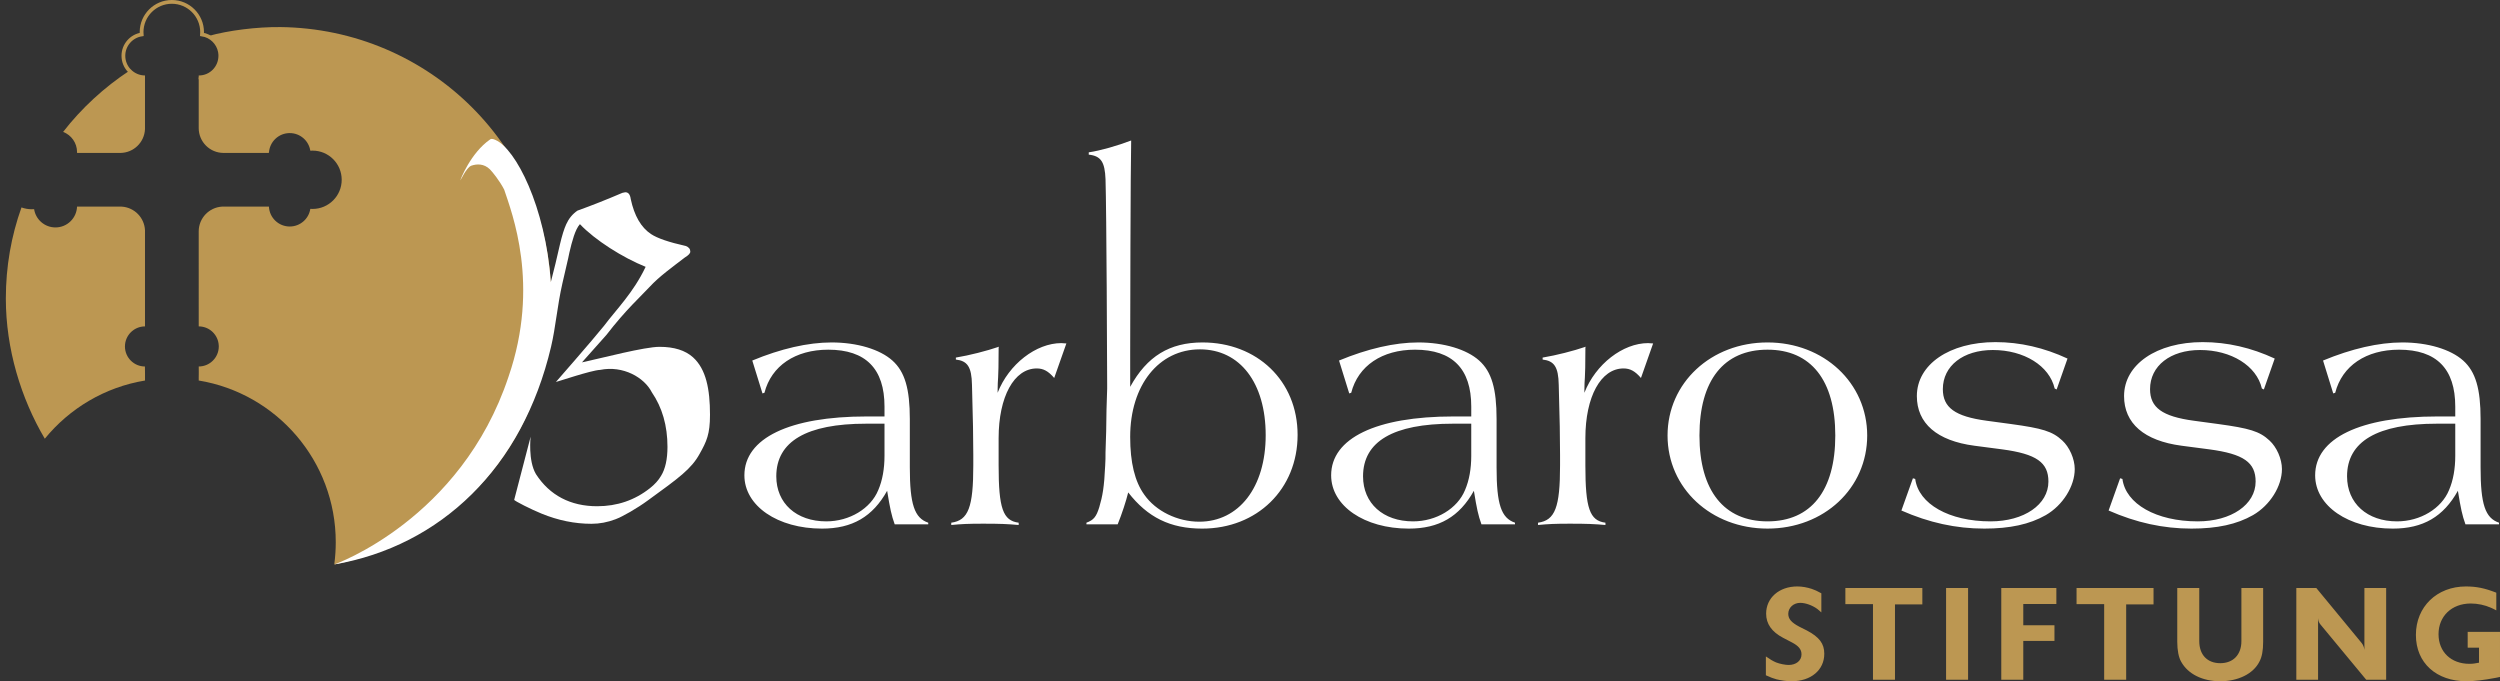<?xml version="1.0" encoding="UTF-8"?>
<svg id="Ebene_1" data-name="Ebene 1" xmlns="http://www.w3.org/2000/svg" xmlns:xlink="http://www.w3.org/1999/xlink" viewBox="0 0 3973 1082.64">
  <rect x="0" y="0" width="3973" height="1082.64" fill="#333333" stroke="none"/>
  <defs>
    <style>
      .cls-1 {
        clip-path: url(#clippath);
      }

      .cls-2, .cls-3, .cls-4 {
        stroke-width: 0px;
      }

      .cls-2, .cls-5 {
        fill: none;
      }

      .cls-3 {
        fill: #bc9752;
      }

      .cls-5 {
        stroke: #bc9752;
        stroke-width: 6px;
      }

      .cls-4 {
        fill: #fff;
      }
    </style>
    <clipPath id="clippath">
      <rect class="cls-2" y="2.37" width="3973" height="1080.27"/>
    </clipPath>
  </defs>
  <g>
    <path class="cls-2" d="M350.02,85.79c.02.26.04.52.05.78-.02-.26-.03-.52-.05-.78Z"/>
    <path class="cls-2" d="M349.65,82.84c.09.52.17,1.05.23,1.59-.06-.53-.14-1.06-.23-1.59Z"/>
    <path class="cls-3" d="M205.64,112.42c-39.99,26.27-76.49,59.9-105.33,97.2,12.94,4.92,22.14,17.43,22.14,32.1,0,.44-.02.88-.03,1.32h68.78c21.08-.13,38.23-16.75,39.21-37.62v-82.41c-9.74,0-18.53-4.07-24.78-10.6h0Z"/>
    <path class="cls-3" d="M444.65,43.04c-35.81-.34-80.88,5.06-114.36,14.43.28.13,1.5.68,1.8.9,8.95,4.83,15.5,13.51,17.45,23.83.04.22.28,1.71.35,2.24.06.45.27,4.23.27,4.25,0,18.96-15.37,34.33-34.33,34.33h-.04v80.4h0v.21c.05,21.75,17.67,39.36,39.42,39.4h69.98c.77-.06,1.51-.12,2.22-.17.9-17.48,15.34-31.37,33.04-31.37,16.55,0,30.26,12.15,32.71,28.01,1.17-.09,2.34-.15,3.53-.15,25.6,0,46.35,20.75,46.35,46.35s-20.75,46.35-46.35,46.35c-1.19,0-2.36-.06-3.52-.15-2.42,15.9-16.14,28.08-32.72,28.08-17.78,0-32.28-14.03-33.06-31.62h-74.58c-20.55,1.27-36.84,18.25-37.02,39.07,0,32.46.03,138.48.03,151.27,17.24,0,31.27,13.69,31.84,30.79,0,.1.03.21.03.31v.76c0,17.6-14.27,31.86-31.86,31.86h0c.05,4.77.17,13.09-.03,18.11v4.17c123.54,20.36,217.78,127.64,217.78,256.95,0,11.38-.73,22.58-2.15,33.57-.05.62-.12,1.23-.24,1.84,203.99-41.54,344.84-205.39,344.84-422.68,0-238.24-193.14-429.08-431.37-431.37v.03Z"/>
    <path class="cls-3" d="M230.29,582.44c-17.54-.07-31.73-14.31-31.73-31.86s14.26-31.85,31.85-31.87c-.07-19.5,0-124.33,0-152.88-.98-20.09-16.95-36.23-36.97-37.46h-71.02c-.67,18.37-15.76,33.07-34.3,33.07-17.17,0-31.39-12.6-33.93-29.06-1.21.09-2.43.15-3.66.15-5.76,0-11.29-1.02-16.41-2.87-16.21,45.32-24.85,93.77-24.85,144.75,0,79.98,23.97,158.58,61.91,222.79,39.24-48.11,95.33-81.94,159.27-92.48v-10.85c-.12-4.75-.19-8.9-.16-11.44h0Z"/>
    <path class="cls-5" d="M315.78,122.93h.33c18.96,0,34.03-15.36,34.04-34.32,0-.03-.1-2.57-.12-2.83-.04-.46-.45-3.38-.49-3.6-2.71-14.18-14.15-25.27-28.52-27.45.09-1.21.15-2.42.15-3.65,0-26.55-21.53-48.08-48.08-48.08s-48.08,21.53-48.08,48.08c0,1.23.06,2.45.15,3.66-16.46,2.54-29.06,16.76-29.06,33.93,0,9.21,3.64,17.57,9.54,23.74.02,0,.03-.02.05-.03,6.24,6.49,15.01,10.54,24.73,10.55"/>
  </g>
  <g class="cls-1">
    <path class="cls-4" d="M3901.9,673.32v51.22c0,19.86-3.14,38.68-9.93,54.36-12.02,29.27-45.47,49.66-82.58,49.66-47.56,0-79.45-28.75-79.45-71.61,0-55.4,48.09-83.63,142.69-83.63h29.27ZM3971.42,833.26v-2.61c-21.95-7.32-29.27-29.27-29.27-87.81v-76.84c0-48.09-7.84-75.27-27.7-93.04-19.86-17.77-55.93-28.75-96.7-28.75-37.63,0-80.5,9.93-125.97,28.75l16.2,52.27,3.14-1.04c10.98-42.86,49.13-68.47,101.4-68.47,59.59,0,89.38,30.32,89.38,90.43v15.68h-28.23c-122.83,0-194.44,34.5-194.44,93.56,0,48.61,52.79,84.68,123.35,84.68,48.09,0,80.49-18.82,103.49-60.11,4.71,28.75,6.8,38.68,12.02,53.31h53.33ZM3614.95,569.82c-37.11-17.25-75.27-26.13-114.47-26.13-73.18,0-124.92,35.54-124.92,85.72,0,43.38,31.88,71.09,91.47,78.93l43.91,5.75c54.88,7.32,73.7,20.91,73.7,51.22,0,36.59-38.68,63.25-91.99,63.25-65.86,0-114.47-27.7-119.7-67.43l-3.66-1.05-18.29,51.22c43.91,19.34,86.77,28.75,131.72,28.75,40.77,0,72.13-6.79,97.74-21.43,27.18-15.68,46-46,46-73.18,0-16.2-8.36-35.02-19.86-45.47-15.68-14.63-31.88-19.34-81.54-26.13l-38.68-5.23c-50.18-6.79-69.52-20.91-69.52-50.18,0-37.11,32.41-62.2,79.45-62.2,49.66,0,89.9,25.09,98.27,61.16l3.14,1.57,17.25-49.13h-.02ZM3285.66,569.82c-37.11-17.25-75.27-26.13-114.47-26.13-73.18,0-124.92,35.54-124.92,85.72,0,43.38,31.88,71.09,91.47,78.93l43.91,5.75c54.88,7.32,73.7,20.91,73.7,51.22,0,36.59-38.68,63.25-91.99,63.25-65.86,0-114.47-27.7-119.7-67.43l-3.66-1.05-18.29,51.22c43.91,19.34,86.77,28.75,131.72,28.75,40.77,0,72.13-6.79,97.74-21.43,27.18-15.68,46-46,46-73.18,0-16.2-8.36-35.02-19.86-45.47-15.68-14.63-31.88-19.34-81.54-26.13l-38.68-5.23c-50.18-6.79-69.52-20.91-69.52-50.18,0-37.11,32.41-62.2,79.45-62.2,49.66,0,89.9,25.09,98.27,61.16l3.14,1.57,17.25-49.13h-.02ZM2808.97,555.71c69,0,107.67,48.61,107.67,136.42s-38.68,136.42-107.67,136.42-108.2-48.61-108.2-136.42,38.68-136.42,108.2-136.42M2808.97,544.21c-89.9,0-158.9,64.29-158.9,147.92s69,147.92,158.9,147.92,158.38-64.29,158.38-147.92-68.99-147.92-158.38-147.92M2627.16,545.78c-3.66,0-6.8-.52-7.84-.52-40.25,0-83.63,33.45-101.4,78.93v-5.23c0-16.73,1.57-14.11,1.57-62.72v-3.66l.52-1.57c-19.86,6.8-46.52,13.59-68.47,17.25v3.14c18.29,2.09,25.09,11.5,25.61,40.25,1.57,50.7,2.09,88.86,2.09,111.33v16.73c0,66.38-7.84,87.29-35.02,90.95v3.66c16.2-1.57,27.18-2.09,50.7-2.09,27.18,0,38.68.52,56.45,2.09v-3.66c-25.09-3.14-31.89-23-31.89-90.95v-43.38c0-65.86,24.57-110.81,60.63-110.81,10.45,0,18.29,4.18,27.7,15.16l19.34-54.88v-.02ZM2338.11,673.32v51.22c0,19.86-3.14,38.68-9.93,54.36-12.02,29.27-45.47,49.66-82.58,49.66-47.57,0-79.45-28.75-79.45-71.61,0-55.4,48.09-83.63,142.69-83.63h29.27ZM2407.63,833.26v-2.61c-21.95-7.32-29.27-29.27-29.27-87.81v-76.84c0-48.09-7.84-75.27-27.7-93.04-19.86-17.77-55.93-28.75-96.7-28.75-37.63,0-80.5,9.93-125.97,28.75l16.21,52.27,3.14-1.04c10.98-42.86,49.13-68.47,101.4-68.47,59.59,0,89.38,30.32,89.38,90.43v15.68h-28.23c-122.83,0-194.44,34.5-194.44,93.56,0,48.61,52.79,84.68,123.35,84.68,48.09,0,80.49-18.82,103.49-60.11,4.7,28.75,6.79,38.68,12.02,53.31h53.32ZM1906.89,555.19c63.77,0,104.54,53.31,104.54,136.42s-42.86,137.47-105.58,137.47c-34.5,0-69-16.73-87.29-42.86-15.16-20.91-22.48-51.22-22.48-91.99,0-82.06,45.47-139.04,110.81-139.04M1776.22,833.26c6.79-16.73,13.59-37.63,16.73-50.7,30.84,39.72,66.9,57.5,117.61,57.5,87.29,0,151.58-62.72,151.58-148.97s-64.81-146.88-151.06-146.88c-52.27,0-88.34,21.95-114.99,70.56v-55.93c0-38.16.52-294.8,1.57-335.57-21.95,8.36-49.13,16.2-67.43,18.82v3.66c19.34,2.09,25.61,11.5,26.66,39.2,1.57,48.61,2.61,301.08,2.61,325.64v7.32l-1.05,33.45-.52,33.98-1.05,33.45c0,6.79,0,14.11-.52,20.91-1.57,34.5-4.18,48.61-9.41,66.38-4.7,15.16-8.88,20.38-20.38,24.57v2.61h49.66,0ZM1694.68,545.78c-3.66,0-6.79-.52-7.84-.52-40.25,0-83.63,33.45-101.4,78.93v-5.23c0-16.73,1.57-14.11,1.57-62.72v-3.66l.52-1.57c-19.86,6.8-46.52,13.59-68.47,17.25v3.14c18.29,2.09,25.09,11.5,25.61,40.25,1.57,50.7,2.09,88.86,2.09,111.33v16.73c0,66.38-7.84,87.29-35.02,90.95v3.66c16.2-1.57,27.18-2.09,50.7-2.09,27.18,0,38.68.52,56.45,2.09v-3.66c-25.09-3.14-31.88-23-31.88-90.95v-43.38c0-65.86,24.57-110.81,60.63-110.81,10.45,0,18.29,4.18,27.7,15.16l19.34-54.88v-.02ZM1405.64,673.32v51.22c0,19.86-3.14,38.68-9.93,54.36-12.02,29.27-45.47,49.66-82.58,49.66-47.56,0-79.45-28.75-79.45-71.61,0-55.4,48.09-83.63,142.7-83.63h29.27-.01ZM1475.16,833.26v-2.61c-21.95-7.32-29.27-29.27-29.27-87.81v-76.84c0-48.09-7.84-75.27-27.7-93.04-19.86-17.77-55.93-28.75-96.7-28.75-37.63,0-80.49,9.93-125.97,28.75l16.2,52.27,3.14-1.04c10.98-42.86,49.13-68.47,101.4-68.47,59.59,0,89.38,30.32,89.38,90.43v15.68h-28.22c-122.83,0-194.44,34.5-194.44,93.56,0,48.61,52.79,84.68,123.36,84.68,48.09,0,80.49-18.82,103.49-60.11,4.71,28.75,6.8,38.68,12.02,53.31h53.31,0Z"/>
    <path class="cls-3" d="M3967.14,941.9c-18.59-7.27-31.73-9.9-48.32-9.9-46.12,0-79.47,32.33-79.47,77.05s32.74,73.59,80.48,73.59c11.94,0,28.52-2.02,44.28-5.05,1.82-.4,5.05-.81,8.89-1.82v-71.57h-51.35v25.05h18v23.89c-6.27,1.22-9.71,1.82-15.17,1.82-29.33,0-49.16-19.03-49.16-47.12s20.43-48.76,51.39-48.76c10.52,0,22.24,2.43,31.74,6.68,2.02.81,4.85,2.23,8.69,4.25v-28.1h0ZM3649.32,1080.21h34.56v-97.88c.41,4.25,1.21,6.88,3.64,9.91l72.83,87.96h31.73v-145.78h-34.56v98.28c-.61-4.45-2.02-7.89-4.45-10.92l-72.02-87.36h-31.73v145.78h0ZM3596.59,934.42h-34.56v84.52c0,21.44-12.95,35-33.58,35s-33.38-13.35-33.38-35v-84.52h-34.96v85.74c0,13.35,2.22,24.68,6.26,31.56,10.91,19.6,33.96,30.92,62.08,30.92s52.38-11.72,62.08-30.92c4.24-7.69,6.06-18,6.06-31.56v-85.74h0ZM3300.07,960.08h43.88v120.12h34.96v-119.72h43.48v-26.06h-122.33v25.66h.01ZM3180.43,1080.21h34.96v-61.68h49.55v-24.85h-49.55v-33.8h52.58v-25.46h-87.54v145.78h0ZM3127.67,1080.21v-145.78h-34.96v145.78h34.96ZM2932.66,960.08h43.88v120.12h34.96v-119.72h43.48v-26.06h-122.32v25.66h0ZM2806.35,1073.14c7.88,3.64,11.32,4.85,16.97,6.46,7.88,1.82,15.76,3.03,23.86,3.03,30.75,0,51.97-17.78,51.97-43.66,0-16.18-7.88-26.5-27.69-37.02l-12.13-6.07c-12.55-6.68-17.41-12.34-17.41-20.43,0-9.71,8.3-17.4,19.03-17.4,8.29,0,19,3.84,26.88,9.51,1.62,1.42,3.84,3.03,6.67,5.66v-30.33c-6.87-3.84-10.1-5.25-15.36-7.07-7.48-2.42-15.16-3.84-22.85-3.84-28.92,0-49.54,18.18-49.54,43.26,0,16.18,8.89,28.93,27.08,38.43l13.96,7.28c10.73,5.66,15.18,11.12,15.18,19.01,0,9.91-8.5,16.79-20.45,16.79-5.26,0-13.74-1.62-20.01-4.05-5.86-2.63-8.89-4.45-16.17-9.51v29.95Z"/>
    <path class="cls-4" d="M1048.27,551.18c-24.2,0-90.22,17.53-123.43,24.72l38.96-43.73c30.13-39.26,55.44-62.02,68.73-76.4,15.18-16.48,36.15-31.41,55.6-46.4,5.93-3.6,8.9-6.74,8.9-9.44,0-4.19-2.38-7.19-7.12-8.99-26.81-5.99-45.2-12.28-55.16-18.88-15.9-10.49-26.69-29.06-32.38-55.74-.95-7.19-3.8-10.79-8.54-10.79-.71,0-1.54.15-2.49.45-.71.3-1.31.45-1.78.45h-.36c-24.44,10.49-48.28,19.93-71.53,28.32-7.83,5.39-13.76,12.59-17.79,21.58-3.33,7.19-6.65,17.83-9.97,31.92-4.79,20.93-9.42,40.99-14.6,60.24-8.32-121.06-56.13-212.01-87.59-225.9-1.04-.41-5.94-3.08-8.65-1.13-31.46,21.68-47.88,65.26-47.59,65.16.86-.3,9.47-19.95,17.41-23.26,9.14-3.15,20.26-3.4,29.63,5.69,3.88,3.88,15.36,17.95,22.73,32.28,12.14,36.82,57.28,150.97,6.99,297.05-75.7,227.92-276.92,298.64-276.92,298.64,169.03-29.37,299.06-153.25,344.44-345.99,7.42-31.52,9.57-63.52,18-100.74,5.69-24.87,8.77-38.21,9.25-40.01.71-3.89,1.3-6.74,1.78-8.54,4.27-18.28,9.22-37.13,16.81-45.52,23.72,25.17,67.9,53.15,104.44,67.83-19.48,41.13-46.54,67.64-66.02,93.62-18.51,23.08-76.57,89.37-76.57,89.37,1.35,0,56.55-18.75,70.17-19.19,36.71-7.41,70.26,12.07,82.21,35.51,16.6,24.28,24.91,53.2,24.91,86.76,0,19.78-3.44,35.22-10.32,46.3-4.04,6.9-9.85,13.34-17.44,19.33-24.2,19.18-52.2,28.77-83.99,28.77-42.23,0-75.48-17.23-97.31-51.1-12.77-21.65-8.39-59.48-8.39-59.48,0,0-25.79,99.19-26.13,100.34-.43,1.46,27.82,15.67,43.48,21.97,26.33,10.79,52.79,16.18,79.36,16.18,12.81,0,25.5-2.4,38.08-7.19,11.39-4.2,34.67-17.56,51.75-30.15,49.11-35.66,68.83-49.74,82.12-74.01,10.91-19.48,16.37-30.95,16.37-61.82,0-40.75-6.14-72.54-27.01-91.42-12.34-11.08-30.02-16.63-53.03-16.63"/>
  </g>
</svg>